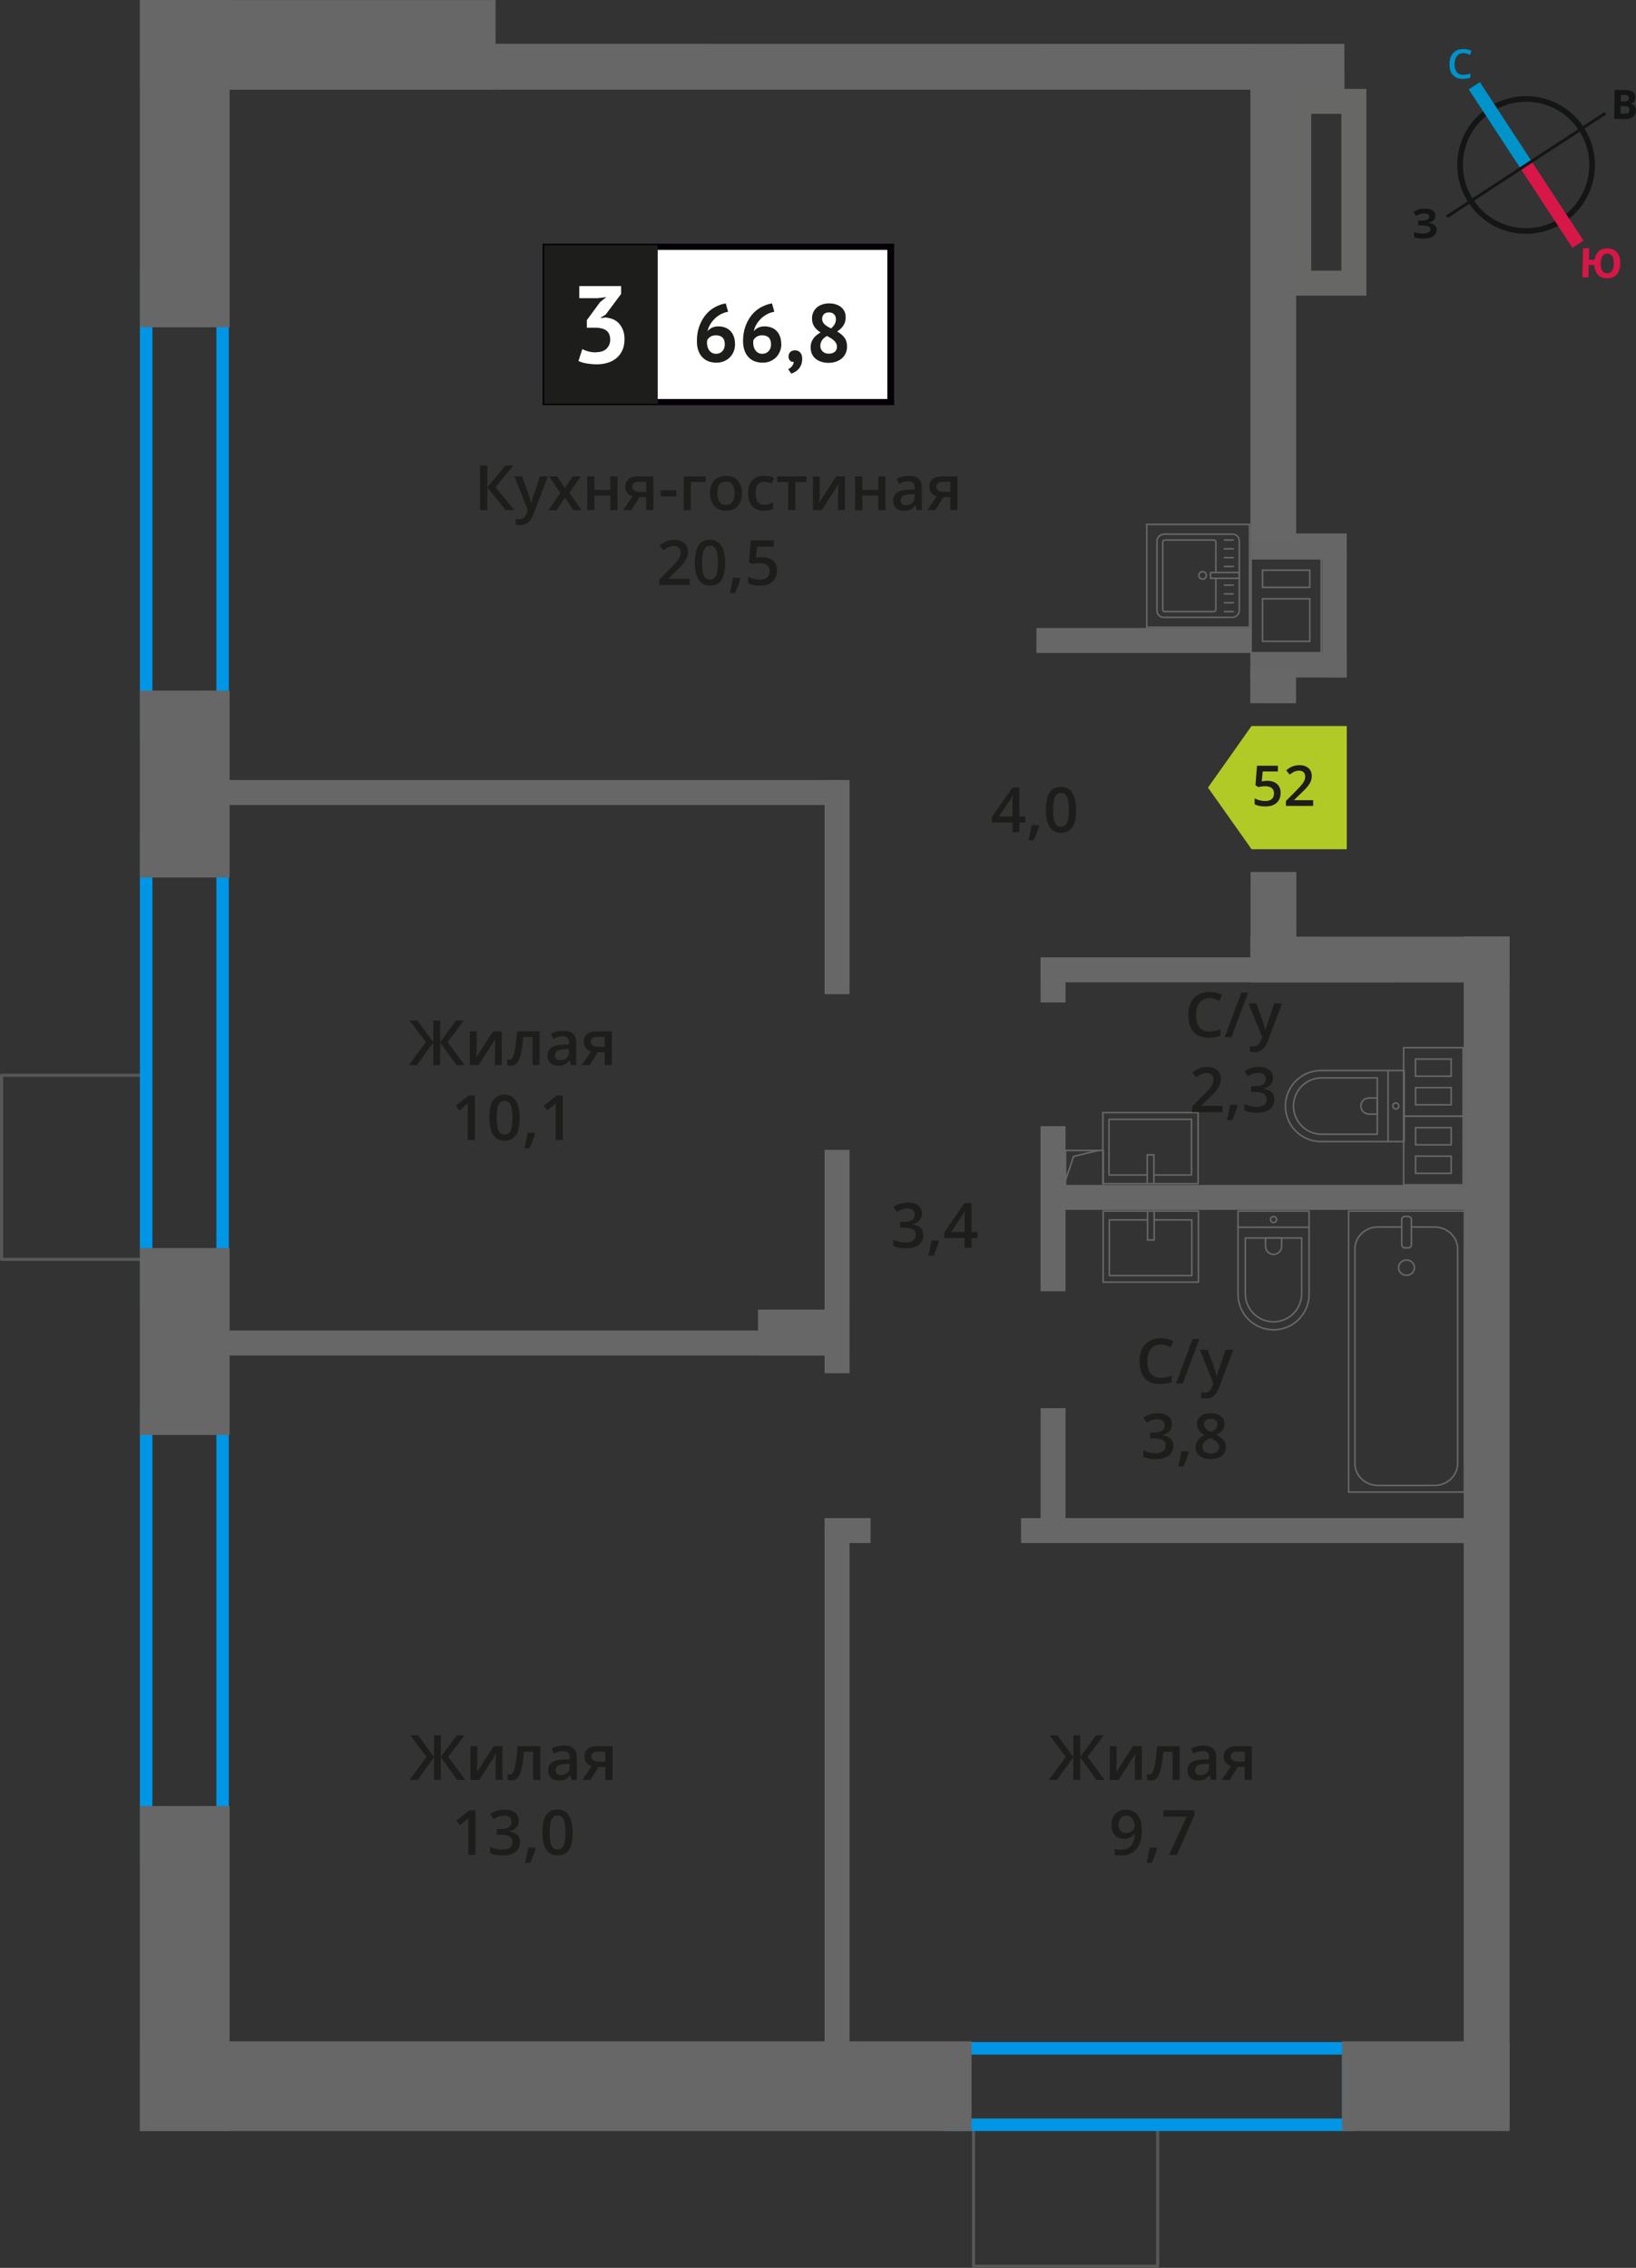 <?xml version="1.0" encoding="UTF-8"?>
<svg xmlns="http://www.w3.org/2000/svg" viewBox="0 0 261.94 363.13">
  <rect x="0" y="0" width="261.94" height="363.13" fill="#333333" stroke="none"/>
  <defs>
    <style>
      .cls-1 {
        stroke: #0093ca;
      }

      .cls-1, .cls-2, .cls-3, .cls-4, .cls-5, .cls-6 {
        fill: none;
      }

      .cls-1, .cls-4, .cls-5, .cls-6 {
        stroke-miterlimit: 10;
      }

      .cls-1, .cls-5 {
        stroke-width: 2.12px;
      }

      .cls-7 {
        fill: #676767;
      }

      .cls-7, .cls-8, .cls-9, .cls-10, .cls-11, .cls-12, .cls-13, .cls-14, .cls-15, .cls-16, .cls-17 {
        stroke-width: 0px;
      }

      .cls-8 {
        fill: #676766;
      }

      .cls-9 {
        fill: #0093ca;
      }

      .cls-10 {
        fill: #666;
      }

      .cls-11 {
        fill: #050007;
      }

      .cls-2, .cls-3 {
        stroke-linecap: round;
        stroke-linejoin: round;
      }

      .cls-2, .cls-4 {
        stroke: #676766;
        stroke-width: .25px;
      }

      .cls-3 {
        stroke: #575756;
      }

      .cls-3, .cls-18 {
        stroke-width: .5px;
      }

      .cls-12, .cls-18 {
        fill: #1d1d1b;
      }

      .cls-13 {
        fill: #0096e7;
      }

      .cls-18 {
        stroke: #1d1d1b;
        stroke-miterlimit: 22.93;
      }

      .cls-14 {
        fill: #141515;
      }

      .cls-15 {
        fill: #d61747;
      }

      .cls-16 {
        fill: #fff;
      }

      .cls-5 {
        stroke: #d61747;
      }

      .cls-17 {
        fill: #b2ca25;
        fill-rule: evenodd;
      }

      .cls-6 {
        stroke: #141515;
        stroke-width: .9px;
      }
    </style>
  </defs>
  <g id="vent">
    <path class="cls-8" d="M214.77,18.23v25.11h-4.83v-25.11h4.83M218.77,14.23h-12.83v33.11h12.83V14.23h0Z"/>
    <g>
      <path class="cls-8" d="M211.41,89.59v1.58s0,0,0,0v2.75s0,.25,0,.25h0v1.58s0,0,0,0v7.06h0v1.58s-1.83,0-1.83,0h-9.14s0-1.58,0-1.58h0v-6.81s0-.25,0-.25v-1.58h0v-2.75s0-.25,0-.25v-1.58h10.97M202.02,94.17h7.81v-2.75s0-.25,0-.25h-7.81v2.75s0,.25,0,.25M202.02,102.81h7.81v-6.81s0-.25,0-.25h-7.81v7.06M211.66,89.34h-11.47v2.08h0v2.5s0,0,0,0v2.08h0v6.56s0,0,0,0v2.08h9.39s0,0,0,0h2.08s0,0,0,0v-2.08h0v-6.56h0v-2.08h0v-2.5s0,0,0,0v-2.08h0ZM202.27,93.92v-2.5s7.31,0,7.31,0v2.5s-7.31,0-7.31,0h0ZM202.27,102.56v-6.56h7.31v6.56s-7.31,0-7.31,0h0Z"/>
      <g>
        <rect class="cls-10" x="200.19" y="104.55" width="15.44" height="3.94" transform="translate(415.82 213.03) rotate(-180)"/>
        <rect class="cls-10" x="200.19" y="85.42" width="15.44" height="3.94" transform="translate(415.82 174.78) rotate(-180)"/>
        <rect class="cls-10" x="203.77" y="96.63" width="19.77" height="3.94" transform="translate(312.26 -115.07) rotate(90)"/>
      </g>
    </g>
    <g>
      <rect class="cls-4" x="170.61" y="184.21" width="6.04" height="6.04"/>
      <polyline class="cls-4" points="170.61 188.95 171.9 185.16 175.85 184.21"/>
    </g>
  </g>
  <g id="conditioner">
    <rect class="cls-3" x="155.86" y="340.22" width="29.48" height="22.66" transform="translate(341.21 703.09) rotate(-180)"/>
    <rect class="cls-3" x="-3.16" y="175.58" width="29.48" height="22.66" transform="translate(-175.33 198.49) rotate(-90)"/>
  </g>
  <g id="window">
    <path class="cls-13" d="M214.87,328.98v10.24h-61.71v-10.24h61.71M216.87,326.98h-65.71v14.24h65.71v-14.24h0Z"/>
    <path class="cls-13" d="M34.64,227.19v69.62h-10.24v-69.62h10.24M36.64,225.19h-14.24v73.62h14.24v-73.62h0Z"/>
    <path class="cls-13" d="M34.64,135.19v71.85h-10.24v-71.85h10.24M36.64,133.19h-14.24v75.85h14.24v-75.85h0Z"/>
    <path class="cls-13" d="M34.64,44.99v71.79h-10.24V44.99h10.24M36.64,42.99h-14.24v75.79h14.24V42.99h0Z"/>
  </g>
  <g id="furniture">
    <g>
      <g>
        <rect class="cls-2" x="185.18" y="85.6" width="13.32" height="13.19" rx="1.09" ry="1.09" transform="translate(99.64 284.03) rotate(-90)"/>
        <path class="cls-2" d="M194.67,91.67v-4.88c0-.18-.14-.32-.32-.32h-7.86c-.18,0-.32.14-.32.32v10.82c0,.18.14.32.32.32h7.86c.18,0,.32-.14.32-.32v-5.01"/>
        <circle class="cls-2" cx="192.55" cy="92.13" r=".6"/>
        <rect class="cls-2" x="195.66" y="89.83" width=".93" height="4.61" transform="translate(103.99 288.26) rotate(-90)"/>
        <line class="cls-2" x1="197.46" y1="97.93" x2="196.05" y2="97.93"/>
        <line class="cls-2" x1="197.46" y1="96.51" x2="196.05" y2="96.51"/>
        <line class="cls-2" x1="197.46" y1="95.1" x2="196.05" y2="95.1"/>
        <line class="cls-2" x1="197.46" y1="93.69" x2="196.05" y2="93.69"/>
        <line class="cls-2" x1="197.46" y1="90.7" x2="196.05" y2="90.7"/>
        <line class="cls-2" x1="197.46" y1="89.29" x2="196.05" y2="89.29"/>
        <line class="cls-2" x1="197.46" y1="87.88" x2="196.05" y2="87.88"/>
        <line class="cls-2" x1="197.46" y1="86.46" x2="196.05" y2="86.46"/>
      </g>
      <path class="cls-8" d="M199.94,84.09v16.21h-16.21v-16.21h16.21M200.19,83.84h-16.71v16.71h16.71v-16.71h0Z"/>
    </g>
    <g>
      <path class="cls-2" d="M205.81,171.4h13.32c3.14,0,5.69,2.55,5.69,5.69h0c0,3.14-2.55,5.69-5.69,5.69h-13.32v-11.38h0Z" transform="translate(430.63 354.19) rotate(180)"/>
      <path class="cls-2" d="M207.1,172.58h8.91c2.49,0,4.51,2.02,4.51,4.51h0c0,2.49-2.02,4.51-4.51,4.51h-8.91v-9.02h0Z" transform="translate(427.62 354.19) rotate(180)"/>
      <path class="cls-2" d="M217.89,175.8h1.34c.71,0,1.29.58,1.29,1.29h0c0,.71-.58,1.29-1.29,1.29h-1.34v-2.58h0Z" transform="translate(438.41 354.19) rotate(180)"/>
      <circle class="cls-2" cx="223.48" cy="177.09" r=".48"/>
      <line class="cls-2" x1="222.24" y1="182.79" x2="222.24" y2="171.4"/>
    </g>
    <g>
      <rect class="cls-2" x="178.52" y="176.22" width="11.38" height="15.25" transform="translate(.36 368.05) rotate(-90)"/>
      <polyline class="cls-2" points="184.75 189.54 184.75 184.92 183.68 184.92 183.68 189.54"/>
      <polyline class="cls-2" points="184.75 188.14 190.77 188.14 190.77 179.23 177.56 179.23 177.56 188.14 183.68 188.14"/>
    </g>
    <g>
      <path class="cls-2" d="M194.4,197.74h13.32c3.14,0,5.69,2.55,5.69,5.69h0c0,3.14-2.55,5.69-5.69,5.69h-13.32v-11.38h0Z" transform="translate(407.34 -.48) rotate(90)"/>
      <path class="cls-2" d="M197.2,200.43h8.91c2.49,0,4.51,2.02,4.51,4.51h0c0,2.49-2.02,4.51-4.51,4.51h-8.91v-9.02h0Z" transform="translate(408.84 1.03) rotate(90)"/>
      <path class="cls-2" d="M202.59,198.25h1.34c.71,0,1.29.58,1.29,1.29h0c0,.71-.58,1.29-1.29,1.29h-1.34v-2.58h0Z" transform="translate(403.45 -4.37) rotate(90)"/>
      <circle class="cls-2" cx="203.91" cy="195.27" r=".48"/>
      <line class="cls-2" x1="198.22" y1="196.51" x2="209.6" y2="196.51"/>
    </g>
    <g>
      <rect class="cls-2" x="178.57" y="192" width="11.38" height="15.25" transform="translate(383.88 15.35) rotate(90)"/>
      <polyline class="cls-2" points="184.8 193.93 184.8 198.55 183.73 198.55 183.73 193.93"/>
      <polyline class="cls-2" points="184.8 195.33 190.82 195.33 190.82 204.24 177.61 204.24 177.61 195.33 183.73 195.33"/>
    </g>
    <g>
      <rect class="cls-2" x="215.93" y="193.93" width="18.55" height="44.98"/>
      <rect class="cls-2" x="224.43" y="194.78" width="1.55" height="5.03" rx=".49" ry=".49"/>
      <path class="cls-2" d="M224.43,196.47h-3.82c-2.03,0-3.68,1.58-3.68,3.53v34.32c0,1.95,1.65,3.53,3.69,3.53h9.08c2.03,0,3.68-1.58,3.68-3.53v-34.32c0-1.95-1.65-3.53-3.69-3.53h-3.71"/>
      <ellipse class="cls-2" cx="225.2" cy="202.98" rx="1.27" ry="1.22"/>
    </g>
  </g>
  <g id="walls">
    <rect class="cls-7" x="165.94" y="100.55" width="34.42" height="4" transform="translate(366.3 205.1) rotate(180)"/>
    <rect class="cls-7" x="3.37" y="19.02" width="52.41" height="14.36" transform="translate(55.78 -3.37) rotate(90)"/>
    <rect class="cls-7" x="14.61" y="118.36" width="29.93" height="14.36" transform="translate(155.12 95.97) rotate(90)"/>
    <rect class="cls-7" x="14.61" y="207.63" width="29.93" height="14.36" transform="translate(244.39 185.23) rotate(90)"/>
    <rect class="cls-7" x="3.56" y="308.02" width="52.03" height="14.36" transform="translate(344.78 285.63) rotate(90)"/>
    <rect class="cls-7" x="214.87" y="326.86" width="26.83" height="14.36"/>
    <rect class="cls-7" x="22.4" y="326.86" width="133.16" height="14.36"/>
    <rect class="cls-7" x="22.39" y="0" width="56.95" height="14.36" transform="translate(101.74 14.37) rotate(-180)"/>
    <polygon class="cls-7" points="64.98 7.01 215.25 7.03 215.26 14.36 65 14.35 64.98 7.01"/>
    <rect class="cls-7" x="142.89" y="241.42" width="190.27" height="7.33" transform="translate(483.11 7.06) rotate(90)"/>
    <rect class="cls-7" x="195.36" y="144.44" width="16.99" height="7.33" transform="translate(352.03 -55.71) rotate(90.01)"/>
    <rect class="cls-7" x="200.93" y="106.01" width="5.87" height="7.33" transform="translate(313.7 -94.1) rotate(90.05)"/>
    <rect class="cls-7" x="164.12" y="43.09" width="79.48" height="7.33" transform="translate(250.62 -157.1) rotate(90)"/>
    <rect class="cls-7" x="200.19" y="149.95" width="41.5" height="7.33" transform="translate(441.85 307.3) rotate(-179.99)"/>
    <g>
      <path class="cls-8" d="M224.86,167.88h9.27v1.58h0v2.75s0,.25,0,.25h0v1.58h0v2.75s0,.25,0,.25h0v1.58h-9.27v-1.58h0v-3s0-1.58,0-1.58h0v-2.75s0-.25,0-.25h0v-1.58M232.47,172.45v-3h-5.96v2.75s0,.25,0,.25h5.71s.25,0,.25,0M226.52,177.03h5.96v-2.75s0-.25,0-.25h-5.96v2.75s0,.25,0,.25M224.61,167.63v2.08h0v2.5h0v2.08h0v2.5h0v2.08h0s2.15,0,2.15,0h0s7.61,0,7.61,0v-2.08h0v-2.5h0v-2.08h0v-2.5h0v-2.08h-9.77ZM232.22,172.2h-5.46s0-2.5,0-2.5h5.46v2.5h0ZM226.77,176.78v-2.5h5.46v2.5h-5.46Z"/>
      <path class="cls-8" d="M224.86,178.85h9.27v1.58h0v2.75s0,.25,0,.25h0v1.58h0v2.75s0,.25,0,.25h0v1.58h-9.27v-1.58h0v-3s0-1.58,0-1.58h0v-2.75s0-.25,0-.25h0v-1.58M226.52,183.43h5.96v-3h-5.96v2.75s0,.25,0,.25M226.52,188h5.96v-2.75s0-.25,0-.25h-5.96v2.75s0,.25,0,.25M224.61,178.6v2.08h0v2.5h0v2.08h0v2.5h0v2.08h0s2.15,0,2.15,0h7.61v-2.08h0v-2.5h0v-2.08h0v-2.5h0v-2.08h-9.77ZM226.77,183.18v-2.5h5.46v2.5h-5.46ZM226.77,187.75v-2.5h5.46v2.5h-5.46Z"/>
    </g>
    <rect class="cls-7" x="116.87" y="140.05" width="34.29" height="4" transform="translate(276.07 8.03) rotate(90)"/>
    <rect class="cls-7" x="165" y="154.9" width="7.22" height="4" transform="translate(325.51 -11.7) rotate(90)"/>
    <rect class="cls-7" x="155.39" y="191.54" width="26.44" height="4" transform="translate(362.14 24.93) rotate(90)"/>
    <rect class="cls-7" x="158.14" y="233.95" width="20.93" height="4" transform="translate(404.56 67.34) rotate(90)"/>
    <rect class="cls-7" x="116.14" y="200" width="35.76" height="4" transform="translate(336.02 67.98) rotate(90)"/>
    <rect class="cls-7" x="90.6" y="285.44" width="86.83" height="4" transform="translate(421.46 153.42) rotate(90)"/>
    <rect class="cls-7" x="33.68" y="124.9" width="101.2" height="4"/>
    <rect class="cls-7" x="33.68" y="213.04" width="101.2" height="4"/>
    <rect class="cls-7" x="166.61" y="153.29" width="56.66" height="4"/>
    <rect class="cls-7" x="166.61" y="189.73" width="69.74" height="4"/>
    <rect class="cls-7" x="163.48" y="243.08" width="72.86" height="4"/>
    <rect class="cls-7" x="132.02" y="243.08" width="7.37" height="4"/>
    <rect class="cls-7" x="121.36" y="209.7" width="14.64" height="7.33"/>
    <g>
      <path class="cls-6" d="M238.57,17.57c4.89-3.2,11.44-1.83,14.62,3.07,3.19,4.87,1.83,11.44-3.07,14.62-4.89,3.2-11.44,1.83-14.62-3.07-3.2-4.89-1.83-11.44,3.07-14.62h0Z"/>
      <line class="cls-1" x1="236.05" y1="13.73" x2="244.35" y2="26.42"/>
      <line class="cls-5" x1="252.65" y1="39.11" x2="244.35" y2="26.42"/>
      <polygon class="cls-14" points="231.52 34.51 244.21 26.21 244.47 26.61 231.79 34.91 231.52 34.51"/>
      <polygon class="cls-14" points="256.91 17.93 244.21 26.21 244.47 26.61 257.17 18.33 256.91 17.93"/>
      <path class="cls-9" d="M234.29,8.5c-.44,0-.77.17-1.02.48-.25.29-.38.73-.38,1.27,0,.56.13,1,.35,1.29.25.29.58.44,1.04.44.21,0,.4-.02.58-.06.19-.04.38-.08.56-.15v.65c-.35.15-.77.21-1.23.21-.69,0-1.21-.21-1.57-.63-.38-.4-.54-1-.54-1.75,0-.48.08-.92.25-1.27.19-.35.44-.65.77-.84s.73-.29,1.19-.29.9.1,1.32.29l-.27.65c-.17-.08-.33-.15-.5-.21-.19-.04-.35-.08-.56-.08h0Z"/>
      <path class="cls-15" d="M259.42,42.23c-.02.75-.22,1.33-.58,1.74-.36.41-.89.61-1.56.59-.61-.01-1.08-.19-1.43-.56-.35-.36-.54-.89-.57-1.56l-.9-.02-.05,2-.98-.02.11-4.66.98.02-.04,1.84.92.02c.08-.62.3-1.08.66-1.4.36-.3.83-.46,1.43-.45.67.02,1.16.24,1.51.66.34.43.52,1.02.5,1.79h0ZM256.29,42.16c-.01.5.08.9.24,1.18.18.26.43.41.76.42.71.02,1.08-.5,1.1-1.54.01-.52-.06-.92-.24-1.2-.16-.25-.41-.41-.76-.42s-.61.13-.8.38c-.17.27-.29.66-.3,1.18h0Z"/>
      <path class="cls-14" d="M258.51,14.38l1.46.02c.65,0,1.13.1,1.42.29.31.19.45.49.45.9,0,.27-.07.5-.2.69-.15.17-.32.29-.53.31v.04c.29.07.5.19.62.36.12.19.2.44.2.73,0,.42-.18.75-.47.98-.32.25-.74.37-1.26.36l-1.75-.02.06-4.66ZM259.49,16.23h.56c.27.01.46-.03.59-.11s.17-.21.17-.42c0-.17-.06-.29-.18-.38-.12-.09-.33-.13-.62-.13h-.5s-.01,1.04-.01,1.04ZM259.48,17v1.21s.61,0,.61,0c.27,0,.48-.04.61-.14.13-.1.19-.27.19-.48,0-.38-.26-.59-.81-.59h-.61Z"/>
      <path class="cls-14" d="M229.83,34.52c0,.29-.09.55-.32.74-.2.21-.47.35-.85.4v.02c.44.03.76.15.99.33.23.18.37.43.37.74.01.44-.17.78-.5,1.04-.35.26-.83.4-1.43.41-.69.02-1.23-.05-1.66-.21l-.02-.84c.19.08.44.16.72.21.25.04.5.05.75.04.77-.02,1.16-.24,1.15-.7,0-.21-.13-.37-.39-.47-.25-.1-.63-.15-1.13-.14h-.44s-.02-.76-.02-.76h.4c.5-.02.85-.07,1.08-.16.21-.11.33-.26.32-.49,0-.15-.07-.27-.22-.37-.15-.08-.36-.14-.65-.13-.44.01-.85.15-1.24.41l-.45-.64c.27-.17.54-.33.85-.42.29-.07.62-.12.98-.13.5-.01.92.08,1.22.28.3.2.47.47.48.82h0Z"/>
    </g>
  </g>
  <g id="text">
    <g>
      <g>
        <path class="cls-12" d="M82.34,81.68h-1.37l-2.94-3.62v3.62h-1.17v-7.14h1.17v3.46l2.89-3.46h1.28l-2.88,3.45,3.02,3.69Z"/>
        <path class="cls-12" d="M82.34,76.28h1.25l1.1,3.06c.17.44.28.85.33,1.23h.04c.03-.18.08-.4.16-.65s.49-1.47,1.24-3.64h1.24l-2.31,6.12c-.42,1.12-1.12,1.68-2.1,1.68-.25,0-.5-.03-.74-.08v-.91c.17.04.37.06.59.06.55,0,.94-.32,1.17-.96l.2-.51-2.17-5.4Z"/>
        <path class="cls-12" d="M89.72,78.92l-1.81-2.64h1.31l1.23,1.89,1.24-1.89h1.3l-1.82,2.64,1.91,2.76h-1.3l-1.33-2.02-1.33,2.02h-1.3l1.9-2.76Z"/>
        <path class="cls-12" d="M95.17,76.28v2.17h2.54v-2.17h1.15v5.4h-1.15v-2.33h-2.54v2.33h-1.15v-5.4h1.15Z"/>
        <path class="cls-12" d="M101.06,81.68h-1.28l1.5-2.21c-.36-.1-.65-.29-.86-.56s-.31-.6-.31-1c0-.51.18-.91.55-1.2s.86-.43,1.49-.43h2.46v5.4h-1.15v-2.08h-1.09l-1.31,2.08ZM101.22,77.92c0,.28.1.48.32.62.21.14.49.21.85.21h1.07v-1.6h-1.25c-.31,0-.55.07-.72.2-.17.13-.26.32-.26.57Z"/>
        <path class="cls-12" d="M105.78,79.49v-.98h2.51v.98h-2.51Z"/>
        <path class="cls-12" d="M112.96,76.28v.9h-2.34v4.5h-1.15v-5.4h3.49Z"/>
        <path class="cls-12" d="M118.79,78.97c0,.88-.23,1.57-.68,2.07s-1.08.74-1.89.74c-.5,0-.95-.11-1.34-.34s-.69-.56-.89-.98-.31-.92-.31-1.48c0-.88.22-1.56.67-2.05s1.08-.74,1.9-.74,1.4.25,1.86.75.68,1.18.68,2.03ZM114.86,78.97c0,1.25.46,1.87,1.38,1.87s1.37-.62,1.37-1.87-.46-1.85-1.38-1.85c-.48,0-.83.16-1.05.48-.22.32-.32.78-.32,1.37Z"/>
        <path class="cls-12" d="M122.28,81.78c-.82,0-1.44-.24-1.86-.72-.42-.48-.64-1.16-.64-2.05s.22-1.61.67-2.09c.45-.49,1.09-.73,1.93-.73.57,0,1.08.11,1.54.32l-.35.92c-.49-.19-.89-.28-1.2-.28-.93,0-1.4.62-1.4,1.86,0,.61.12,1.06.35,1.36.23.3.57.46,1.02.46.51,0,.99-.13,1.45-.38v1c-.21.12-.42.21-.66.26-.23.05-.52.08-.85.08Z"/>
        <path class="cls-12" d="M129.11,76.28v.9h-1.76v4.5h-1.15v-4.5h-1.76v-.9h4.67Z"/>
        <path class="cls-12" d="M131.25,76.28v2.77c0,.32-.03.8-.08,1.42l2.71-4.19h1.4v5.4h-1.1v-2.72c0-.15,0-.39.03-.73.02-.34.03-.58.05-.73l-2.7,4.18h-1.4v-5.4h1.1Z"/>
        <path class="cls-12" d="M138.07,76.28v2.17h2.54v-2.17h1.15v5.4h-1.15v-2.33h-2.54v2.33h-1.15v-5.4h1.15Z"/>
        <path class="cls-12" d="M146.78,81.68l-.23-.75h-.04c-.26.33-.52.55-.79.67s-.6.18-1.02.18c-.53,0-.95-.14-1.24-.43-.3-.29-.45-.69-.45-1.22,0-.56.21-.98.62-1.26s1.04-.44,1.89-.46l.93-.03v-.29c0-.35-.08-.6-.24-.77-.16-.17-.41-.26-.75-.26-.28,0-.54.04-.8.12s-.5.18-.73.29l-.37-.82c.29-.15.61-.27.96-.35s.68-.12.99-.12c.69,0,1.21.15,1.55.45.35.3.53.77.53,1.41v3.64h-.82ZM145.07,80.9c.42,0,.75-.12,1-.35.25-.23.38-.56.38-.98v-.47l-.69.03c-.54.02-.93.11-1.18.27-.25.16-.37.41-.37.74,0,.24.07.43.21.56s.36.2.64.2Z"/>
        <path class="cls-12" d="M149.75,81.68h-1.28l1.5-2.21c-.36-.1-.65-.29-.86-.56s-.31-.6-.31-1c0-.51.18-.91.55-1.2s.86-.43,1.49-.43h2.46v5.4h-1.15v-2.08h-1.09l-1.31,2.08ZM149.92,77.92c0,.28.1.48.32.62.21.14.49.21.85.21h1.07v-1.6h-1.25c-.31,0-.55.07-.72.2-.17.13-.26.32-.26.57Z"/>
        <path class="cls-12" d="M110.4,93.68h-4.84v-.87l1.84-1.85c.54-.56.9-.95,1.08-1.18.18-.23.31-.45.39-.66s.12-.42.12-.66c0-.32-.1-.58-.29-.76-.19-.19-.46-.28-.8-.28-.27,0-.54.05-.79.15-.25.1-.55.28-.89.55l-.62-.76c.4-.34.78-.57,1.16-.71s.77-.21,1.2-.21c.66,0,1.2.17,1.6.52s.6.81.6,1.4c0,.32-.06.63-.17.92-.12.29-.29.59-.53.9-.24.31-.64.72-1.19,1.25l-1.24,1.2v.05h3.39v1.01Z"/>
        <path class="cls-12" d="M116.11,90.11c0,1.24-.2,2.16-.6,2.76-.4.6-1.01.9-1.83.9s-1.4-.31-1.81-.93-.62-1.53-.62-2.73.2-2.19.6-2.79c.4-.6,1.01-.9,1.82-.9s1.4.31,1.81.94.62,1.54.62,2.74ZM112.42,90.11c0,.97.1,1.67.3,2.08.2.42.52.62.96.62s.76-.21.96-.63c.2-.42.3-1.11.3-2.08s-.1-1.65-.3-2.08c-.2-.43-.53-.64-.96-.64s-.76.21-.96.63c-.2.42-.3,1.12-.3,2.09Z"/>
        <path class="cls-12" d="M118.55,92.63c-.16.61-.44,1.39-.86,2.34h-.84c.22-.88.39-1.7.5-2.45h1.13l.07.11Z"/>
        <path class="cls-12" d="M122.07,89.22c.72,0,1.29.19,1.71.57s.63.9.63,1.56c0,.76-.24,1.36-.72,1.78-.48.43-1.15.64-2.03.64-.8,0-1.42-.13-1.88-.39v-1.04c.26.15.57.27.91.35s.66.12.95.12c.52,0,.91-.12,1.18-.35s.41-.57.41-1.02c0-.85-.54-1.28-1.63-1.28-.15,0-.34.02-.57.05s-.42.07-.59.1l-.51-.3.27-3.49h3.71v1.02h-2.7l-.16,1.77c.11-.02.25-.04.42-.07.17-.03.37-.04.6-.04Z"/>
      </g>
      <g>
        <rect class="cls-16" x="87.38" y="39.52" width="54.7" height="24.87"/>
        <path class="cls-11" d="M142.07,40.01h-54.1v23.88h54.1v-23.88ZM87.43,39.02h55.73v25.86h-56.28v-25.86h.55Z"/>
        <rect class="cls-18" x="87.38" y="39.52" width="17.68" height="24.87"/>
        <g>
          <path class="cls-12" d="M117.69,55.06c0,.43-.07.82-.21,1.19s-.35.68-.61.95c-.26.27-.58.48-.95.64-.37.16-.78.23-1.22.23s-.87-.07-1.25-.21c-.38-.14-.71-.36-.99-.65-.28-.29-.5-.65-.65-1.08-.16-.44-.23-.94-.23-1.51,0-.86.12-1.64.37-2.34s.58-1.3,1-1.82.91-.94,1.47-1.25c.56-.32,1.16-.53,1.78-.63l.38,1.34c-.43.07-.83.21-1.2.41-.37.2-.69.44-.97.72-.28.28-.52.59-.72.93-.2.34-.33.7-.41,1.06.17-.22.4-.4.68-.55s.63-.23,1.04-.23c.39,0,.75.06,1.08.18.33.12.61.3.85.54.24.24.42.53.55.88.13.35.2.75.2,1.2ZM116.05,55.15c0-.97-.48-1.46-1.44-1.46-.35,0-.64.08-.88.24-.24.16-.41.34-.5.55-.02.1-.03.18-.03.25v.21c0,.21.03.42.09.62.06.2.15.39.27.55.12.16.27.29.45.39.18.1.4.15.65.15.41,0,.74-.14,1-.42.26-.28.38-.63.38-1.07Z"/>
          <path class="cls-12" d="M125.1,55.06c0,.43-.07.82-.22,1.19s-.35.68-.61.95c-.26.27-.58.48-.95.64-.37.16-.78.23-1.22.23s-.87-.07-1.25-.21c-.38-.14-.71-.36-.99-.65s-.5-.65-.65-1.08c-.16-.44-.24-.94-.24-1.51,0-.86.12-1.64.37-2.34s.58-1.3,1-1.82c.42-.52.91-.94,1.48-1.25s1.16-.53,1.78-.63l.38,1.34c-.44.07-.83.21-1.2.41-.37.2-.69.44-.97.72-.28.28-.52.59-.72.93-.2.34-.33.7-.41,1.06.17-.22.4-.4.68-.55s.63-.23,1.04-.23c.39,0,.75.06,1.08.18s.61.3.85.54c.23.24.42.53.55.88.13.35.2.75.2,1.2ZM123.45,55.15c0-.97-.48-1.46-1.44-1.46-.35,0-.64.08-.88.24-.24.16-.41.34-.5.55-.02.1-.03.18-.03.25v.21c0,.21.03.42.09.62.06.2.15.39.27.55.12.16.27.29.45.39.18.1.4.15.65.15.41,0,.74-.14,1-.42s.39-.63.39-1.07Z"/>
          <path class="cls-12" d="M126.26,57.06c0-.3.1-.53.29-.71.2-.17.44-.26.72-.26.37,0,.65.12.86.37.21.24.31.57.31.97s-.06.73-.18,1.01c-.12.28-.27.52-.45.7-.18.19-.37.33-.57.44-.2.11-.39.19-.55.24l-.5-.71c.24-.1.44-.25.61-.47.17-.22.27-.45.29-.69-.2.03-.39-.04-.57-.18-.18-.15-.27-.39-.27-.72Z"/>
          <path class="cls-12" d="M129.79,55.66c0-.3.04-.58.12-.82s.19-.46.33-.65c.14-.2.31-.37.51-.53.2-.16.41-.3.63-.43-.43-.27-.76-.58-1-.93-.24-.35-.37-.79-.37-1.31,0-.34.06-.66.19-.95.13-.3.31-.55.55-.77s.53-.39.87-.51c.34-.12.72-.18,1.15-.18.39,0,.75.05,1.07.16s.6.25.83.44.41.42.54.7c.13.27.19.58.19.91,0,.51-.12.95-.35,1.31-.23.36-.57.68-1.01.98.52.3.92.64,1.18,1.01.27.37.4.83.4,1.41,0,.39-.07.75-.22,1.06-.14.32-.35.59-.61.82s-.57.4-.94.53c-.37.13-.77.19-1.2.19s-.83-.06-1.18-.18c-.35-.12-.65-.28-.9-.49-.25-.21-.44-.46-.57-.76s-.2-.63-.2-.99ZM134,55.49c0-.2-.05-.38-.14-.55-.1-.17-.22-.32-.37-.45-.15-.13-.32-.26-.51-.37-.19-.11-.38-.22-.57-.33-.41.24-.69.49-.84.76s-.23.55-.23.82c0,.35.12.65.36.89s.57.37,1,.37c.39,0,.71-.1.95-.29s.36-.48.36-.86ZM131.63,51.02c0,.21.04.39.12.55.08.16.18.29.32.41.13.12.29.23.46.33.17.1.35.19.53.28.52-.44.78-.93.78-1.46,0-.37-.11-.64-.32-.83-.21-.19-.47-.28-.78-.28-.38,0-.66.1-.84.3-.18.2-.27.44-.27.71Z"/>
        </g>
        <path class="cls-16" d="M95.47,56.39c.72,0,1.28-.19,1.66-.58s.57-.85.57-1.4c0-.67-.2-1.16-.6-1.47s-1.02-.47-1.88-.47h-1.26v-1.21l2.12-2.89,1-.79-1.38.16h-2.95v-1.93h6.7v1.25l-2.47,3.31-.77.47v.09l.74-.1c.41.04.8.13,1.17.28s.69.37.96.66c.27.29.49.64.66,1.06.16.42.25.91.25,1.46,0,.69-.11,1.29-.34,1.79-.23.5-.54.92-.95,1.26s-.87.59-1.41.75c-.54.16-1.12.25-1.74.25-.51,0-1.05-.05-1.6-.14-.55-.09-.99-.23-1.33-.4l.61-1.89c.3.15.64.27,1.01.37s.78.14,1.24.14Z"/>
      </g>
    </g>
    <g>
      <path class="cls-12" d="M68.19,166.86l-2.61-3.45h1.25l2.54,3.46v-3.46h1.11v3.46l2.54-3.46h1.25l-2.61,3.45,2.72,3.69h-1.29l-2.61-3.62v3.62h-1.11v-3.62l-2.61,3.62h-1.3l2.73-3.69Z"/>
      <path class="cls-12" d="M76.31,165.15v2.77c0,.32-.03.8-.08,1.42l2.71-4.19h1.4v5.4h-1.1v-2.72c0-.15,0-.39.03-.73.02-.34.03-.58.05-.73l-2.7,4.18h-1.4v-5.4h1.1Z"/>
      <path class="cls-12" d="M86.42,170.55h-1.16v-4.5h-1.49c-.09,1.16-.21,2.06-.37,2.71-.16.65-.36,1.13-.61,1.43-.25.3-.57.45-.97.45-.25,0-.46-.04-.63-.11v-.9c.12.05.24.07.36.07.33,0,.59-.37.78-1.12.19-.75.34-1.89.45-3.43h3.63v5.4Z"/>
      <path class="cls-12" d="M91.44,170.55l-.23-.75h-.04c-.26.33-.52.55-.79.67s-.6.18-1.02.18c-.53,0-.95-.14-1.24-.43-.3-.29-.45-.69-.45-1.22,0-.56.21-.98.62-1.26s1.04-.44,1.89-.46l.93-.03v-.29c0-.35-.08-.6-.24-.77-.16-.17-.41-.26-.75-.26-.28,0-.54.04-.8.12s-.5.18-.73.29l-.37-.82c.29-.15.61-.27.96-.35s.68-.12.99-.12c.69,0,1.21.15,1.55.45.35.3.53.77.53,1.41v3.64h-.82ZM89.73,169.77c.42,0,.75-.12,1-.35.25-.23.38-.56.38-.98v-.47l-.69.03c-.54.02-.93.11-1.18.27-.25.16-.37.41-.37.74,0,.24.07.43.21.56s.36.2.64.2Z"/>
      <path class="cls-12" d="M94.41,170.55h-1.28l1.5-2.21c-.36-.1-.65-.29-.86-.56s-.31-.6-.31-1c0-.51.18-.91.55-1.2s.86-.43,1.49-.43h2.46v5.4h-1.15v-2.08h-1.09l-1.31,2.08ZM94.58,166.79c0,.28.1.48.32.62.21.14.49.21.85.21h1.07v-1.6h-1.25c-.31,0-.55.07-.72.2-.17.13-.26.32-.26.57Z"/>
      <path class="cls-12" d="M76.04,182.55h-1.15v-4.61c0-.55.01-.99.04-1.31-.08.08-.17.16-.28.26-.11.09-.47.39-1.1.9l-.58-.73,2.1-1.65h.96v7.14Z"/>
      <path class="cls-12" d="M83.21,178.98c0,1.24-.2,2.16-.6,2.76-.4.6-1.01.9-1.83.9s-1.4-.31-1.81-.93-.62-1.53-.62-2.73.2-2.19.6-2.79c.4-.6,1.01-.9,1.82-.9s1.4.31,1.81.94.62,1.54.62,2.74ZM79.53,178.98c0,.97.1,1.67.3,2.08.2.42.52.62.96.62s.76-.21.96-.63c.2-.42.3-1.11.3-2.08s-.1-1.65-.3-2.08c-.2-.43-.53-.64-.96-.64s-.76.21-.96.63c-.2.42-.3,1.12-.3,2.09Z"/>
      <path class="cls-12" d="M85.66,181.5c-.16.61-.44,1.39-.86,2.34h-.84c.22-.88.39-1.7.5-2.45h1.13l.07.11Z"/>
      <path class="cls-12" d="M90.12,182.55h-1.15v-4.61c0-.55.01-.99.04-1.31-.08.08-.17.16-.28.26-.11.09-.47.39-1.1.9l-.58-.73,2.1-1.65h.96v7.14Z"/>
    </g>
    <g>
      <path class="cls-12" d="M68.3,281.31l-2.61-3.45h1.25l2.54,3.46v-3.46h1.11v3.46l2.54-3.46h1.25l-2.61,3.45,2.72,3.69h-1.29l-2.61-3.62v3.62h-1.11v-3.62l-2.61,3.62h-1.3l2.73-3.69Z"/>
      <path class="cls-12" d="M76.42,279.6v2.77c0,.32-.03.8-.08,1.42l2.71-4.19h1.4v5.4h-1.1v-2.72c0-.15,0-.39.03-.73.02-.34.03-.58.05-.73l-2.7,4.18h-1.4v-5.4h1.1Z"/>
      <path class="cls-12" d="M86.52,285h-1.16v-4.5h-1.49c-.09,1.16-.21,2.06-.37,2.71-.16.65-.36,1.13-.61,1.43-.25.3-.57.45-.97.45-.25,0-.46-.04-.63-.11v-.9c.12.05.24.07.36.07.33,0,.59-.37.78-1.12.19-.75.34-1.89.45-3.43h3.63v5.4Z"/>
      <path class="cls-12" d="M91.54,285l-.23-.75h-.04c-.26.33-.52.55-.79.67s-.6.18-1.02.18c-.53,0-.95-.14-1.24-.43-.3-.29-.45-.69-.45-1.22,0-.56.21-.98.62-1.26s1.04-.44,1.89-.46l.93-.03v-.29c0-.35-.08-.6-.24-.77-.16-.17-.41-.26-.75-.26-.28,0-.54.04-.8.12s-.5.18-.73.29l-.37-.82c.29-.15.61-.27.96-.35s.68-.12.99-.12c.69,0,1.21.15,1.55.45.35.3.53.77.53,1.41v3.64h-.82ZM89.83,284.22c.42,0,.75-.12,1-.35.25-.23.38-.56.38-.98v-.47l-.69.03c-.54.02-.93.11-1.18.27-.25.16-.37.41-.37.74,0,.24.07.43.21.56s.36.2.64.2Z"/>
      <path class="cls-12" d="M94.52,285h-1.28l1.5-2.21c-.36-.1-.65-.29-.86-.56s-.31-.6-.31-1c0-.51.18-.91.55-1.2s.86-.43,1.49-.43h2.46v5.4h-1.15v-2.08h-1.09l-1.31,2.08ZM94.68,281.24c0,.28.1.48.32.62.21.14.49.21.85.21h1.07v-1.6h-1.25c-.31,0-.55.07-.72.2-.17.13-.26.32-.26.57Z"/>
      <path class="cls-12" d="M76.14,297h-1.15v-4.61c0-.55.01-.99.04-1.31-.08.08-.17.16-.28.26-.11.09-.47.39-1.1.9l-.58-.73,2.1-1.65h.96v7.14Z"/>
      <path class="cls-12" d="M83.05,291.5c0,.45-.13.83-.4,1.13s-.63.5-1.11.61v.04c.57.07,1,.25,1.29.53s.43.66.43,1.14c0,.69-.24,1.22-.73,1.59s-1.17.56-2.07.56c-.79,0-1.46-.13-2-.39v-1.02c.3.15.62.27.96.35s.66.12.98.12c.55,0,.97-.1,1.24-.31s.41-.52.41-.95c0-.38-.15-.66-.45-.84s-.78-.27-1.43-.27h-.62v-.93h.63c1.14,0,1.71-.39,1.71-1.18,0-.31-.1-.54-.3-.71s-.49-.25-.88-.25c-.27,0-.53.04-.78.11s-.55.23-.89.45l-.56-.8c.65-.48,1.41-.72,2.28-.72.72,0,1.28.15,1.68.46s.61.74.61,1.28Z"/>
      <path class="cls-12" d="M85.76,295.95c-.16.61-.44,1.39-.86,2.34h-.84c.22-.88.39-1.7.5-2.45h1.13l.07.11Z"/>
      <path class="cls-12" d="M91.7,293.43c0,1.24-.2,2.16-.6,2.76-.4.6-1.01.9-1.83.9s-1.4-.31-1.81-.93-.62-1.53-.62-2.73.2-2.19.6-2.79c.4-.6,1.01-.9,1.82-.9s1.4.31,1.81.94.62,1.54.62,2.74ZM88.01,293.43c0,.97.1,1.67.3,2.08.2.42.52.62.96.62s.76-.21.96-.63c.2-.42.3-1.11.3-2.08s-.1-1.65-.3-2.08c-.2-.43-.53-.64-.96-.64s-.76.21-.96.63c-.2.42-.3,1.12-.3,2.09Z"/>
    </g>
    <g>
      <path class="cls-12" d="M170.66,281.31l-2.61-3.45h1.25l2.54,3.46v-3.46h1.11v3.46l2.54-3.46h1.25l-2.61,3.45,2.72,3.69h-1.29l-2.61-3.62v3.62h-1.11v-3.62l-2.61,3.62h-1.3l2.73-3.69Z"/>
      <path class="cls-12" d="M178.78,279.6v2.77c0,.32-.03.8-.08,1.42l2.71-4.19h1.4v5.4h-1.1v-2.72c0-.15,0-.39.03-.73.02-.34.03-.58.05-.73l-2.7,4.18h-1.4v-5.4h1.1Z"/>
      <path class="cls-12" d="M188.89,285h-1.16v-4.5h-1.49c-.09,1.16-.21,2.06-.37,2.71-.16.65-.36,1.13-.61,1.43-.25.3-.57.45-.97.45-.25,0-.46-.04-.63-.11v-.9c.12.05.24.07.36.07.33,0,.59-.37.78-1.12.19-.75.34-1.89.45-3.43h3.63v5.4Z"/>
      <path class="cls-12" d="M193.91,285l-.23-.75h-.04c-.26.33-.52.55-.79.67s-.6.18-1.02.18c-.53,0-.95-.14-1.24-.43-.3-.29-.45-.69-.45-1.22,0-.56.21-.98.62-1.26s1.04-.44,1.89-.46l.93-.03v-.29c0-.35-.08-.6-.24-.77-.16-.17-.41-.26-.75-.26-.28,0-.54.04-.8.12s-.5.18-.73.29l-.37-.82c.29-.15.61-.27.96-.35s.68-.12.99-.12c.69,0,1.21.15,1.55.45.35.3.53.77.53,1.41v3.64h-.82ZM192.2,284.22c.42,0,.75-.12,1-.35.25-.23.38-.56.38-.98v-.47l-.69.03c-.54.02-.93.11-1.18.27-.25.16-.37.41-.37.74,0,.24.07.43.21.56s.36.2.64.2Z"/>
      <path class="cls-12" d="M196.88,285h-1.28l1.5-2.21c-.36-.1-.65-.29-.86-.56s-.31-.6-.31-1c0-.51.18-.91.55-1.2s.86-.43,1.49-.43h2.46v5.4h-1.15v-2.08h-1.09l-1.31,2.08ZM197.05,281.24c0,.28.1.48.32.62.21.14.49.21.85.21h1.07v-1.6h-1.25c-.31,0-.55.07-.72.2-.17.13-.26.32-.26.57Z"/>
      <path class="cls-12" d="M182.82,292.91c0,1.41-.28,2.46-.85,3.15s-1.42,1.04-2.56,1.04c-.43,0-.74-.03-.93-.08v-.96c.29.08.58.12.87.12.77,0,1.35-.21,1.73-.62s.59-1.07.62-1.96h-.06c-.19.29-.42.5-.7.63-.27.13-.59.2-.96.2-.63,0-1.13-.2-1.49-.59s-.54-.93-.54-1.62c0-.75.21-1.34.63-1.78.42-.44.99-.66,1.71-.66.51,0,.95.12,1.33.37s.67.61.87,1.08.31,1.03.31,1.69ZM180.33,290.72c-.4,0-.7.13-.91.39s-.32.62-.32,1.09c0,.41.1.73.3.96.2.23.5.35.9.35s.71-.12.98-.35.4-.5.4-.81c0-.29-.06-.56-.17-.81-.11-.25-.27-.45-.47-.6s-.43-.22-.69-.22Z"/>
      <path class="cls-12" d="M185.27,295.95c-.16.61-.44,1.39-.86,2.34h-.84c.22-.88.39-1.7.5-2.45h1.13l.07.11Z"/>
      <path class="cls-12" d="M187.18,297l2.82-6.12h-3.71v-1.01h4.94v.8l-2.81,6.33h-1.24Z"/>
    </g>
    <g>
      <path class="cls-12" d="M185.85,215.28c-.67,0-1.2.24-1.58.71s-.58,1.13-.58,1.97.18,1.54.55,1.99c.37.45.9.67,1.6.67.3,0,.6-.03.88-.09s.58-.14.88-.23v1c-.56.21-1.19.32-1.9.32-1.04,0-1.85-.32-2.41-.95s-.84-1.54-.84-2.72c0-.74.14-1.39.41-1.95.27-.56.67-.98,1.18-1.28s1.12-.44,1.81-.44c.73,0,1.4.15,2.02.46l-.42.97c-.24-.11-.5-.21-.76-.3-.27-.09-.55-.13-.85-.13Z"/>
      <path class="cls-12" d="M192.03,214.39l-2.66,7.14h-1.08l2.66-7.14h1.08Z"/>
      <path class="cls-12" d="M192.11,216.12h1.25l1.1,3.06c.17.44.28.85.33,1.23h.04c.03-.18.08-.4.16-.65s.49-1.47,1.24-3.64h1.24l-2.31,6.12c-.42,1.12-1.12,1.68-2.1,1.68-.25,0-.5-.03-.74-.08v-.91c.17.04.37.06.59.06.55,0,.94-.32,1.17-.96l.2-.51-2.17-5.4Z"/>
      <path class="cls-12" d="M187.64,228.03c0,.45-.13.83-.4,1.13s-.63.5-1.11.61v.04c.57.07,1,.25,1.29.53s.43.66.43,1.14c0,.69-.24,1.22-.73,1.59s-1.17.56-2.07.56c-.79,0-1.46-.13-2-.39v-1.02c.3.15.62.27.96.35s.66.12.98.12c.55,0,.97-.1,1.24-.31s.41-.52.41-.95c0-.38-.15-.66-.45-.84s-.78-.27-1.43-.27h-.62v-.93h.63c1.14,0,1.71-.39,1.71-1.18,0-.31-.1-.54-.3-.71s-.49-.25-.88-.25c-.27,0-.53.04-.78.11s-.55.23-.89.45l-.56-.8c.65-.48,1.41-.72,2.28-.72.72,0,1.28.15,1.68.46s.61.74.61,1.28Z"/>
      <path class="cls-12" d="M190.35,232.48c-.16.61-.44,1.39-.86,2.34h-.84c.22-.88.39-1.7.5-2.45h1.13l.07.11Z"/>
      <path class="cls-12" d="M193.86,226.29c.68,0,1.21.16,1.61.47s.59.73.59,1.25c0,.73-.44,1.31-1.32,1.75.56.28.96.57,1.19.88.24.31.35.65.35,1.04,0,.59-.22,1.06-.65,1.42s-1.02.53-1.76.53-1.38-.17-1.8-.5-.64-.8-.64-1.41c0-.4.11-.75.33-1.07.22-.32.59-.6,1.1-.85-.44-.26-.75-.54-.93-.83s-.28-.62-.28-.98c0-.52.2-.93.61-1.24s.94-.46,1.59-.46ZM192.54,231.67c0,.34.12.6.36.79s.56.28.97.28.75-.1.98-.29c.23-.19.35-.46.35-.79,0-.26-.11-.5-.32-.72s-.54-.42-.98-.61l-.14-.06c-.43.19-.74.4-.93.62s-.28.49-.28.78ZM193.85,227.18c-.33,0-.59.08-.79.24s-.3.38-.3.66c0,.17.04.32.11.45s.18.25.31.36.37.24.69.39c.39-.17.67-.35.83-.54.16-.19.24-.41.24-.67,0-.28-.1-.5-.3-.66-.2-.16-.47-.24-.8-.24Z"/>
    </g>
    <g>
      <path class="cls-12" d="M193.65,159.83c-.67,0-1.2.24-1.58.71s-.58,1.13-.58,1.97.18,1.54.55,1.99c.37.45.9.67,1.6.67.3,0,.6-.03.88-.09s.58-.14.88-.23v1c-.56.21-1.19.32-1.9.32-1.04,0-1.85-.32-2.41-.95s-.84-1.54-.84-2.72c0-.74.14-1.39.41-1.95.27-.56.67-.98,1.18-1.28s1.12-.44,1.81-.44c.73,0,1.4.15,2.02.46l-.42.97c-.24-.11-.5-.21-.76-.3-.27-.09-.55-.13-.85-.13Z"/>
      <path class="cls-12" d="M199.83,158.93l-2.66,7.14h-1.08l2.66-7.14h1.08Z"/>
      <path class="cls-12" d="M199.91,160.67h1.25l1.1,3.06c.17.44.28.85.33,1.23h.04c.03-.18.08-.4.16-.65s.49-1.47,1.24-3.64h1.24l-2.31,6.12c-.42,1.12-1.12,1.68-2.1,1.68-.25,0-.5-.03-.74-.08v-.91c.17.04.37.06.59.06.55,0,.94-.32,1.17-.96l.2-.51-2.17-5.4Z"/>
      <path class="cls-12" d="M195.71,178.07h-4.84v-.87l1.84-1.85c.54-.56.9-.95,1.08-1.18.18-.23.31-.45.39-.66s.12-.42.12-.66c0-.32-.1-.58-.29-.76-.19-.19-.46-.28-.8-.28-.27,0-.54.05-.79.15-.25.1-.55.28-.89.55l-.62-.76c.4-.34.78-.57,1.16-.71s.77-.21,1.2-.21c.66,0,1.2.17,1.6.52s.6.81.6,1.4c0,.32-.06.63-.17.92-.12.29-.29.59-.53.9-.24.31-.64.72-1.19,1.25l-1.24,1.2v.05h3.39v1.01Z"/>
      <path class="cls-12" d="M198.15,177.02c-.16.61-.44,1.39-.86,2.34h-.84c.22-.88.39-1.7.5-2.45h1.13l.07.11Z"/>
      <path class="cls-12" d="M203.82,172.57c0,.45-.13.83-.4,1.13s-.63.5-1.11.61v.04c.57.07,1,.25,1.29.53s.43.66.43,1.14c0,.69-.24,1.22-.73,1.59s-1.17.56-2.07.56c-.79,0-1.46-.13-2-.39v-1.02c.3.15.62.27.96.35s.66.12.98.12c.55,0,.97-.1,1.24-.31s.41-.52.41-.95c0-.38-.15-.66-.45-.84s-.78-.27-1.43-.27h-.62v-.93h.63c1.14,0,1.71-.39,1.71-1.18,0-.31-.1-.54-.3-.71s-.49-.25-.88-.25c-.27,0-.53.04-.78.11s-.55.23-.89.45l-.56-.8c.65-.48,1.41-.72,2.28-.72.72,0,1.28.15,1.68.46s.61.74.61,1.28Z"/>
    </g>
    <g>
      <path class="cls-12" d="M164.18,131.7h-.96v1.56h-1.12v-1.56h-3.26v-.88l3.26-4.72h1.12v4.65h.96v.95ZM162.1,130.75v-1.79c0-.64.02-1.16.05-1.57h-.04c-.09.21-.23.48-.43.78l-1.77,2.58h2.19Z"/>
      <path class="cls-12" d="M166.37,132.21c-.16.61-.44,1.39-.86,2.34h-.84c.22-.88.39-1.7.5-2.45h1.13l.07.11Z"/>
      <path class="cls-12" d="M172.31,129.69c0,1.24-.2,2.16-.6,2.76-.4.6-1.01.9-1.83.9s-1.4-.31-1.81-.93-.62-1.53-.62-2.73.2-2.19.6-2.79c.4-.6,1.01-.9,1.82-.9s1.4.31,1.81.94.62,1.54.62,2.74ZM168.62,129.69c0,.97.1,1.67.3,2.08.2.42.52.62.96.62s.76-.21.96-.63c.2-.42.3-1.11.3-2.08s-.1-1.65-.3-2.08c-.2-.43-.53-.64-.96-.64s-.76.21-.96.63c-.2.42-.3,1.12-.3,2.09Z"/>
    </g>
    <g>
      <path class="cls-12" d="M147.62,194.29c0,.45-.13.83-.4,1.13s-.63.5-1.11.61v.04c.57.07,1,.25,1.29.53s.43.66.43,1.14c0,.69-.24,1.22-.73,1.59s-1.17.56-2.07.56c-.79,0-1.46-.13-2-.39v-1.02c.3.15.62.27.96.35s.66.12.98.12c.55,0,.97-.1,1.24-.31s.41-.52.41-.95c0-.38-.15-.66-.45-.84s-.78-.27-1.43-.27h-.62v-.93h.63c1.14,0,1.71-.39,1.71-1.18,0-.31-.1-.54-.3-.71s-.49-.25-.88-.25c-.27,0-.53.04-.78.11s-.55.23-.89.45l-.56-.8c.65-.48,1.41-.72,2.28-.72.72,0,1.28.15,1.68.46s.61.74.61,1.28Z"/>
      <path class="cls-12" d="M150.33,198.73c-.16.61-.44,1.39-.86,2.34h-.84c.22-.88.39-1.7.5-2.45h1.13l.07.11Z"/>
      <path class="cls-12" d="M156.52,198.23h-.96v1.56h-1.12v-1.56h-3.26v-.88l3.26-4.72h1.12v4.65h.96v.95ZM154.44,197.27v-1.79c0-.64.02-1.16.05-1.57h-.04c-.09.21-.23.48-.43.78l-1.77,2.58h2.19Z"/>
    </g>
  </g>
  <g id="number">
    <g>
      <polygon class="cls-17" points="200.38 135.98 200.38 135.97 196.9 131.04 193.41 126.11 196.9 121.18 200.38 116.25 200.38 116.25 200.38 116.25 215.63 116.25 215.63 135.98 200.38 135.98 200.38 135.98"/>
      <g>
        <path class="cls-12" d="M202.93,125.03c.65,0,1.16.17,1.54.51s.57.81.57,1.4c0,.69-.21,1.22-.64,1.61-.43.39-1.04.58-1.83.58-.72,0-1.28-.12-1.69-.35v-.94c.24.13.51.24.82.31s.59.11.86.11c.47,0,.82-.1,1.06-.31.24-.21.36-.51.36-.91,0-.77-.49-1.15-1.47-1.15-.14,0-.31.01-.51.04-.2.03-.38.06-.53.09l-.46-.27.25-3.14h3.34v.92h-2.43l-.15,1.59c.1-.02.23-.04.38-.06.15-.02.33-.04.54-.04Z"/>
        <path class="cls-12" d="M210.25,129.04h-4.36v-.78l1.66-1.67c.49-.5.81-.86.97-1.07.16-.21.28-.41.35-.59s.11-.38.11-.59c0-.29-.09-.52-.26-.69-.17-.17-.42-.25-.72-.25-.25,0-.48.05-.71.14-.23.09-.5.26-.8.49l-.56-.68c.36-.3.71-.52,1.04-.64s.7-.19,1.08-.19c.6,0,1.08.16,1.44.47.36.31.54.73.54,1.26,0,.29-.05.57-.16.83-.1.26-.26.53-.48.81-.22.28-.57.65-1.07,1.12l-1.12,1.08v.04h3.05v.91Z"/>
      </g>
    </g>
  </g>
</svg>
